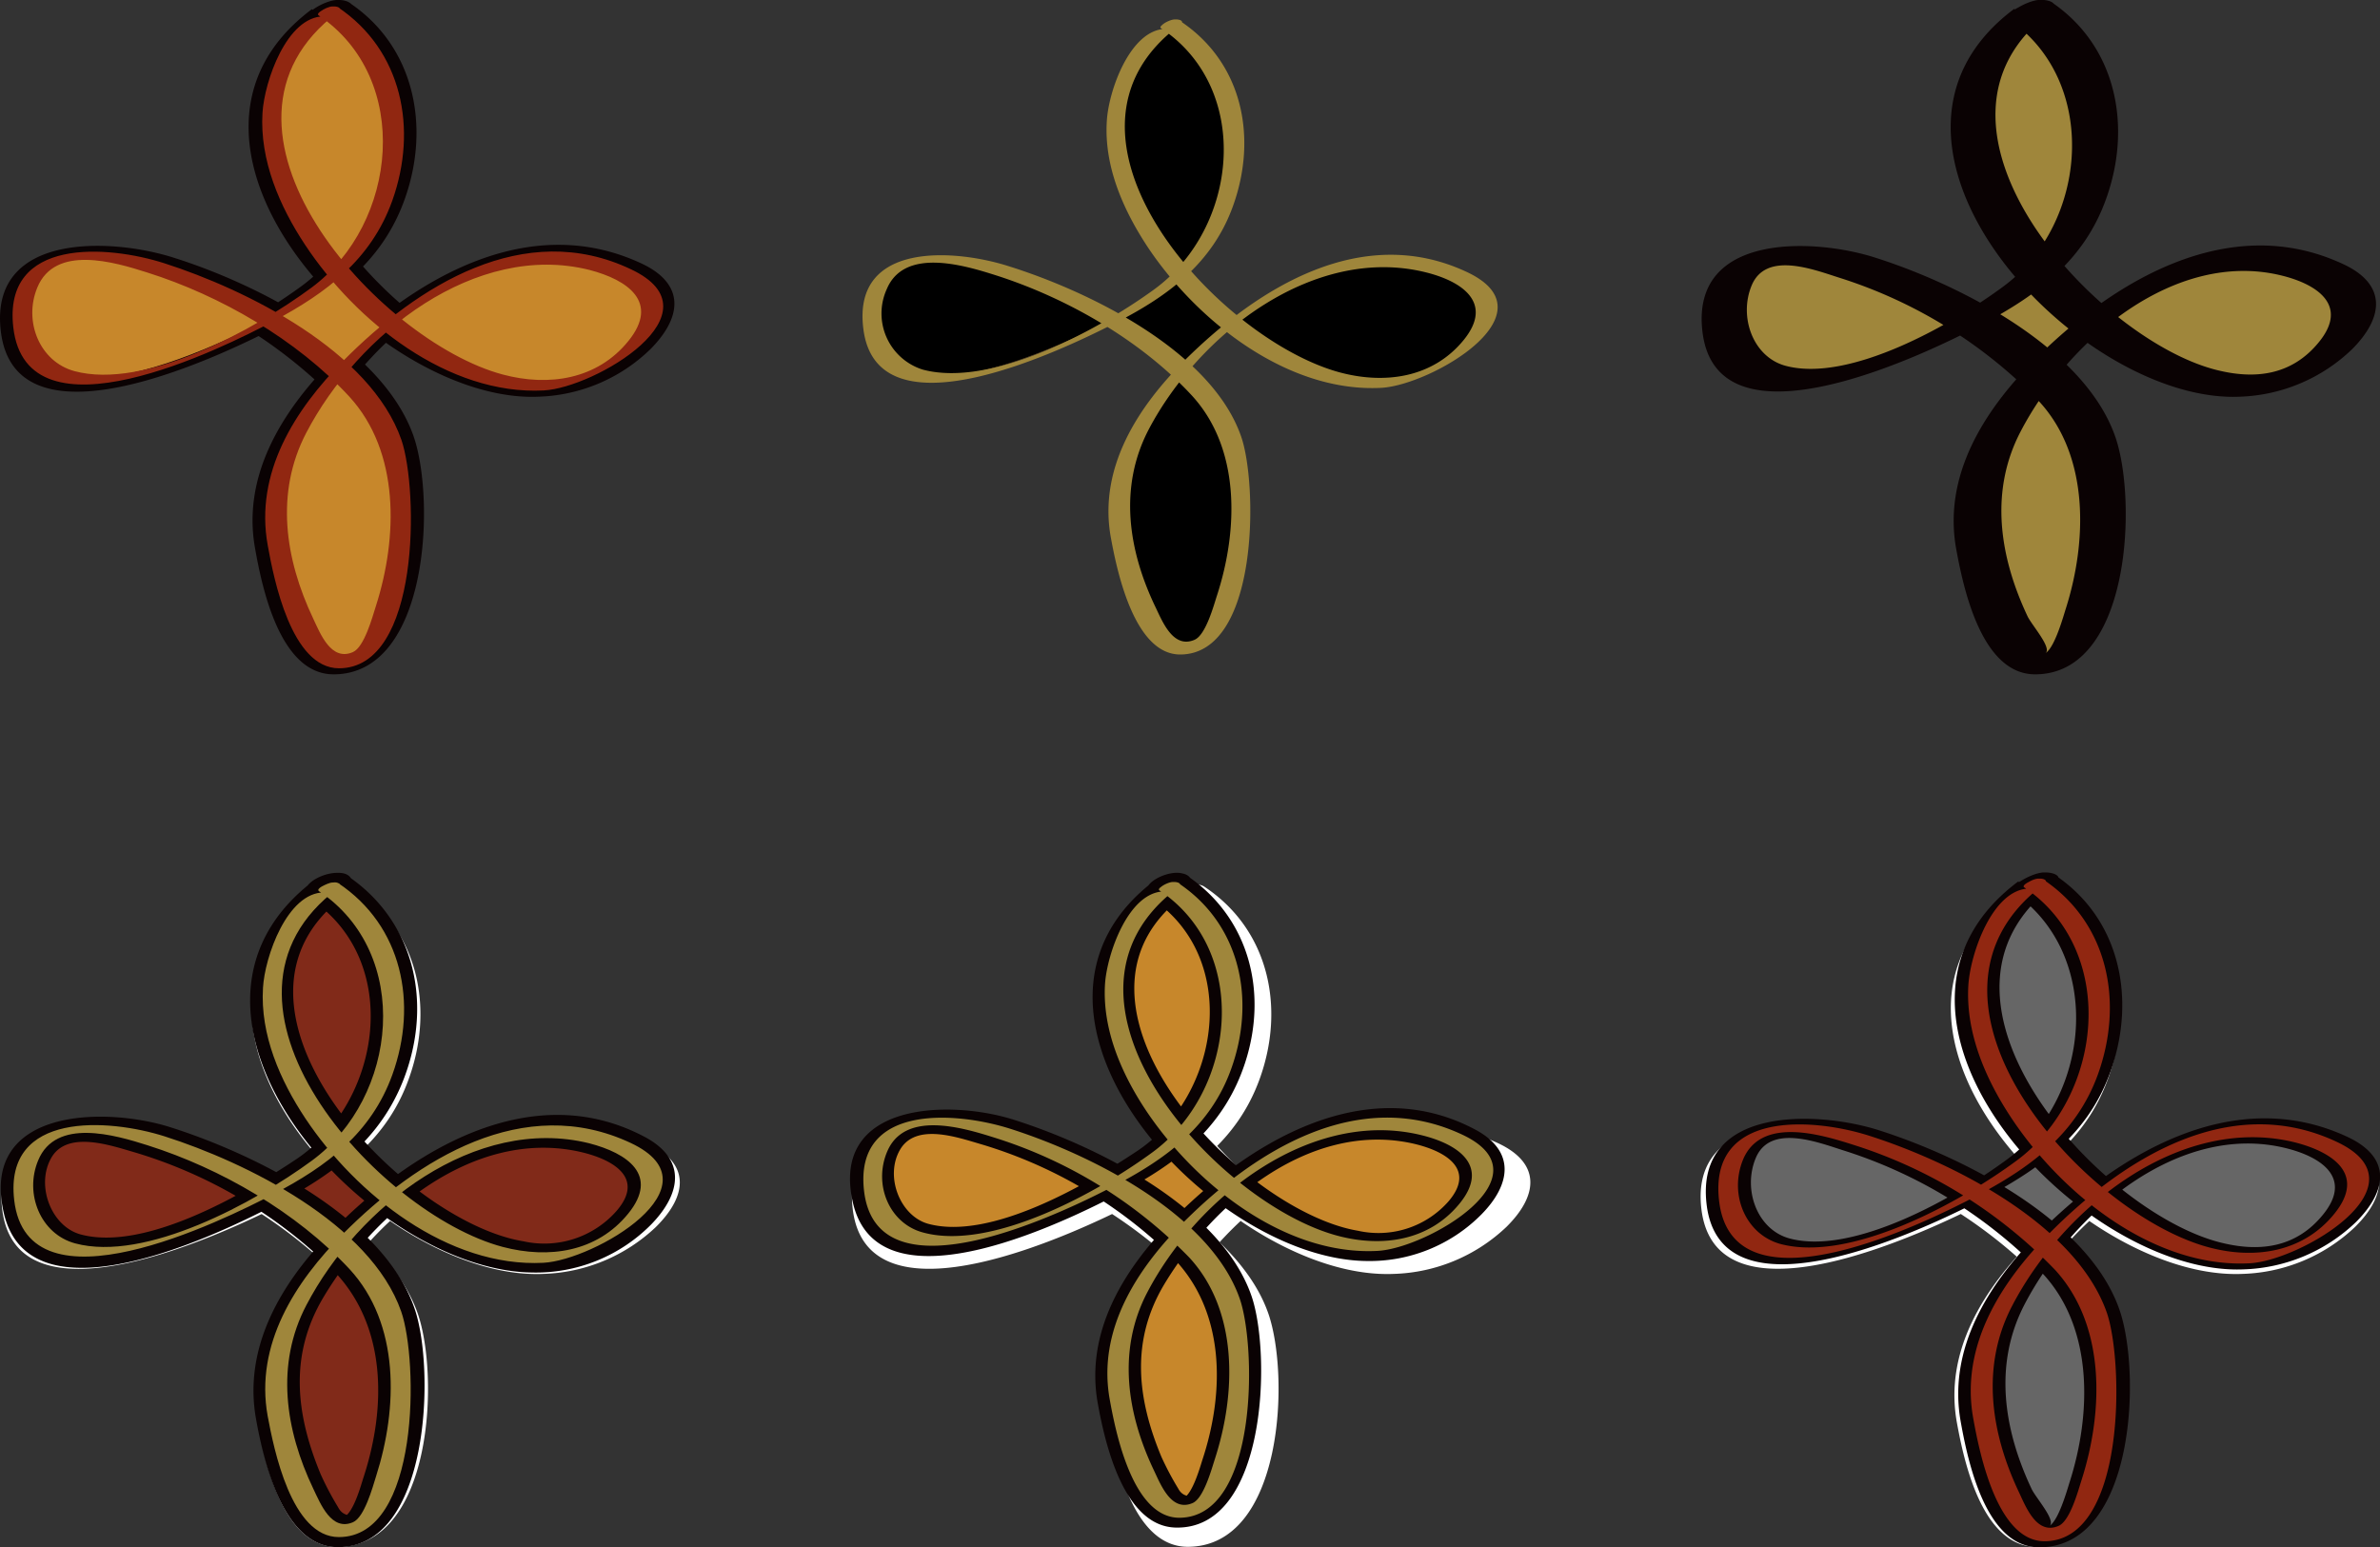 <svg id="fields" xmlns="http://www.w3.org/2000/svg" width="240" height="156" viewBox="0 0 240 156"><rect x="0" y="0" width="240" height="156" fill="#333333" stroke="none"/><title>leo loops x6</title>
<rect width="240" height="156" fill="none"/><path d="M204.69,1.09c10.29,6.3,7.51,22.1-.87,28-5.76,4-28.73,16-29.85,3.68-1.56-17.14,33.16,1,36.9,11.51C215,55.89,206.18,82,199.74,55.39,197,43.9,208.4,34.52,216,28.92c7.34-5.4,25.49-2.37,20.71,4.37-14,19.75-52.06-18-31.89-32.2h-0.17Z" fill="#9f863b"/><path d="M202.53,1.94c9.18,6.2,8.06,20.6-.5,26.94-5.2,3.85-15.55,9.75-22,8-3.27-.9-4.71-4.94-3.39-8.1,1.44-3.45,6.16-1.63,8.82-.78a48.12,48.12,0,0,1,20.23,12.55c5,5.5,4.79,14.05,2.61,20.88-0.27.85-1.23,4.32-2.24,4.52,1.22-.24-1.15-2.85-1.6-3.8-2.83-6-3.85-12.6-.71-18.62,4.84-9.29,15.61-18.37,26.31-15.75,3.6,0.88,6.78,3,3.81,6.68-2.75,3.42-6.52,3.85-10.5,2.81-12.23-3.2-31.74-24.7-16.67-36,1.13-.85.06-1.28-0.83-1.28h-0.17c-1.42,0-5,2.18-1.92,2.18h0.17l-0.83-1.28C184.92,14.47,209.59,40.78,225.92,40a17.14,17.14,0,0,0,11.27-4.79c3.2-3.21,3.51-6.52-.89-8.57C224.78,21.24,213,28.36,205,36.45c-4.93,5-9.07,11.49-7.74,18.89C198,59.4,199.84,68,205.22,68c9.63,0,10.31-17.55,8.09-23.95C210.16,35,197.48,28.65,189.16,26c-6.15-2-18.64-2.59-17.49,7.4,1.44,12.58,22.78,2.2,28.31-.75S210.19,26.24,212.4,20c2.61-7.32,1-15.39-5.55-19.8C205.68-.55,201.66,1.35,202.53,1.94Z" fill="#0a0203"/><path d="M118,2.47c10,6,7.32,21.17-.85,26.8-5.61,3.87-28,15.29-29.11,3.53-1.52-16.42,32.33,1,36,11,4,11.14-4.57,36.12-10.85,10.67-2.72-11,8.45-20,15.89-25.36,7.16-5.17,24.85-2.27,20.2,4.19-13.65,18.92-50.75-17.2-31.1-30.85H118Z" fill="#c7872b"/><path d="M118,2.47c10,6,7.32,21.17-.85,26.8-5.61,3.87-28,15.29-29.11,3.53-1.52-16.42,32.33,1,36,11,4,11.14-4.57,36.12-10.85,10.67-2.72-11,8.45-20,15.89-25.36,7.16-5.17,24.85-2.27,20.2,4.19-13.65,18.92-50.75-17.2-31.1-30.85H118Z"/><path d="M117.07,2.84c9.24,6.12,7.82,20.15-.69,26.35-5.59,4.07-16.4,9.94-23.33,8.08a5.93,5.93,0,0,1-3.63-8.11C91.16,25,97,26.68,100.23,27.7c7.18,2.26,14.7,6.53,19.88,12.1,5,5.35,4.77,13.61,2.61,20.25-0.35,1.08-1.14,4-2.27,4.47-2.13.91-3.2-1.78-3.91-3.26-2.78-5.76-3.75-12.17-.68-18,5.11-9.66,16.66-18.56,27.87-15.81,3.76,0.92,6.92,3.12,3.84,6.87s-7.85,4.44-12.36,3.26c-12.34-3.24-31.27-24-16.22-35.07,0.5-.37,0-0.55-0.37-0.55h-0.16c-0.63,0-2.21.95-.85,0.95-3.65,0-5.85,6.32-6,9.34-0.28,4.58,1.69,9,4.19,12.76,5,7.44,14.08,14.59,23.48,14.1,5-.26,17.57-7.53,8.6-11.7-10.57-4.93-21,1.59-28.35,8.86C114.76,41,110.78,47.13,112,54.11c0.59,3.25,2.32,11.88,7,11.89,8,0,7.83-17.27,6.15-22-3-8.61-15.29-14.59-23.32-17.12C96.37,25.1,86,24.3,87.05,33.07c1.31,11.44,20.56,2,25.65-.62s9.54-5.89,11.62-11.63c2.52-6.94,1-14.54-5.34-18.72C118.47,1.76,116.69,2.59,117.07,2.84Z" fill="#9f863b"/><path d="M33.45,90.23c10.35,6.18,7.55,21.7-.88,27.47-5.79,4-28.9,15.67-30,3.61-1.57-16.83,33.36,1,37.12,11.3,4.17,11.42-4.71,37-11.2,10.93-2.8-11.29,8.72-20.49,16.4-26,7.39-5.3,25.64-2.32,20.83,4.29-14.08,19.39-52.37-17.63-32.08-31.61H33.45Z" fill="#fff"/><path d="M31.28,91.08c9.21,6.06,8.12,20.2-.53,26.39a49.74,49.74,0,0,1-8.83,4.72c-3.76,1.66-9.13,4.21-13.34,3.11-3.26-.85-4.75-4.82-3.39-7.89,1.47-3.33,6.23-1.57,8.88-.75A48.35,48.35,0,0,1,34.41,129c5.06,5.4,4.81,13.76,2.62,20.46-0.28.85-1.22,4.21-2.25,4.42,1.23-.25-1.14-2.75-1.6-3.69-2.85-5.84-3.88-12.38-.71-18.26,4.83-8.95,15.35-17.67,25.93-15.56,3.67,0.73,7.55,2.75,4.35,6.59-2.76,3.32-6.58,3.76-10.56,2.76C39.87,122.56,20.3,101.5,35.43,90.46c1.15-.84,0-1.36-0.87-1.36H34.4c-1.51,0-5,2.27-1.9,2.27h0.17L31.8,90c-18.29,13.34,6.62,39.19,23,38.46a17.23,17.23,0,0,0,11.33-4.72c3.22-3.18,3.53-6.45-.92-8.49-11.61-5.32-23.38,1.7-31.44,9.67-5,4.91-9.12,11.31-7.78,18.58,0.73,4,2.57,12.47,8,12.49,9.68,0,10.33-17.34,8.12-23.58-3.16-8.92-15.93-15.16-24.3-17.78-6.23-2-18.77-2.58-17.59,7.3,1.48,12.42,22.88,2.25,28.5-.67S39,114.95,41.2,108.85c2.63-7.19,1-15.14-5.59-19.48C34.39,88.57,30.3,90.43,31.28,91.08Z" fill="#fff"/><path d="M32.46,90.6c9.53,6.28,8.06,20.65-.71,27C26,121.79,14.83,127.8,7.68,125.9a6.06,6.06,0,0,1-3.75-8.31c1.8-4.28,7.79-2.55,11.15-1.5,7.41,2.32,15.17,6.7,20.51,12.4,5.13,5.48,4.92,13.95,2.69,20.76-0.36,1.1-1.18,4.09-2.35,4.59-2.2.93-3.3-1.83-4-3.34C29,144.59,28,138,31.2,132.07c5.27-9.9,17.19-19,28.75-16.2,3.88,0.95,7.14,3.19,4,7s-8.1,4.55-12.75,3.34c-12.73-3.32-32.26-24.61-16.73-35.94,0.52-.38,0-0.57-0.38-0.57H33.89c-0.65,0-2.28,1-.88,1-3.77,0-6,6.48-6.22,9.57-0.29,4.69,1.74,9.27,4.32,13.08,5.16,7.63,14.53,15,24.23,14.45,5.17-.27,18.13-7.71,8.88-12-10.9-5-21.7,1.63-29.25,9.08-4.89,4.83-9,11.1-7.68,18.25,0.61,3.33,2.39,12.18,7.23,12.19,8.28,0,8.08-17.7,6.34-22.59-3.13-8.82-15.77-15-24.06-17.55-5.69-1.78-16.34-2.6-15.3,6.39C2.85,133.31,22.7,123.69,28,121s9.84-6,12-11.92c2.6-7.11,1-14.9-5.51-19.18C33.9,89.5,32.06,90.34,32.46,90.6Z" fill="#fff"/><path d="M119.22,90.24c10.35,6.18,7.55,21.7-.87,27.47-5.79,4-28.91,15.67-30,3.61-1.57-16.82,33.36,1,37.12,11.3,4.17,11.42-4.71,37-11.19,10.93-2.8-11.29,8.72-20.49,16.4-26,7.39-5.3,25.64-2.32,20.83,4.29-14.08,19.4-52.37-17.63-32.08-31.61h-0.17Z" fill="#fff"/><path d="M117.05,91.09c9.21,6.06,8.12,20.2-.53,26.39a49.75,49.75,0,0,1-8.83,4.72c-3.76,1.66-9.13,4.21-13.34,3.11-3.26-.85-4.75-4.82-3.39-7.89,1.47-3.33,6.23-1.57,8.88-.75A48.35,48.35,0,0,1,120.18,129c5.06,5.4,4.81,13.76,2.62,20.46-0.28.85-1.22,4.21-2.25,4.42,1.23-.25-1.14-2.75-1.6-3.69-2.84-5.84-3.88-12.38-.71-18.26,4.83-8.95,15.35-17.67,25.93-15.56,3.67,0.73,7.55,2.75,4.36,6.59-2.76,3.32-6.58,3.77-10.57,2.76-12.32-3.12-31.88-24.18-16.75-35.22,1.15-.84,0-1.36-0.87-1.36h-0.17c-1.51,0-5,2.27-1.9,2.27h0.17L117.57,90c-18.29,13.34,6.62,39.19,23,38.46a17.23,17.23,0,0,0,11.33-4.73c3.22-3.18,3.53-6.45-.92-8.49-11.61-5.31-23.38,1.7-31.44,9.67-5,4.91-9.12,11.31-7.78,18.58,0.73,4,2.57,12.47,8,12.49,9.68,0,10.33-17.34,8.12-23.58-3.16-8.92-15.93-15.16-24.3-17.78-6.22-2-18.77-2.58-17.59,7.3,1.48,12.42,22.88,2.26,28.5-.67S124.75,115,127,108.87c2.63-7.19,1-15.14-5.59-19.48C120.16,88.59,116.07,90.45,117.05,91.09Z" fill="#fff"/><path d="M118.23,90.62c9.53,6.28,8.07,20.65-.71,27-5.76,4.17-16.92,10.19-24.08,8.28a6.06,6.06,0,0,1-3.75-8.31c1.8-4.28,7.79-2.55,11.16-1.5,7.41,2.32,15.17,6.7,20.51,12.4,5.13,5.48,4.92,13.95,2.69,20.76-0.36,1.1-1.18,4.09-2.35,4.59-2.2.93-3.3-1.83-4-3.34-2.87-5.9-3.87-12.47-.71-18.42,5.27-9.9,17.19-19,28.75-16.2,3.88,0.95,7.14,3.19,4,7s-8.1,4.55-12.75,3.34c-12.73-3.32-32.27-24.61-16.73-35.94,0.52-.38,0-0.57-0.38-0.57h-0.17c-0.65,0-2.28,1-.88,1-3.77,0-6,6.48-6.22,9.57-0.29,4.69,1.74,9.27,4.32,13.08,5.16,7.63,14.53,15,24.23,14.45,5.17-.27,18.13-7.71,8.88-12-10.9-5-21.7,1.63-29.25,9.08-4.89,4.83-9,11.1-7.68,18.26,0.61,3.33,2.39,12.18,7.23,12.18,8.28,0,8.08-17.7,6.34-22.59-3.13-8.82-15.77-15-24.06-17.55-5.69-1.78-16.34-2.6-15.3,6.39,1.36,11.72,21.21,2.1,26.47-.64s9.84-6,12-11.92c2.6-7.11,1-14.91-5.51-19.18C119.67,89.51,117.83,90.36,118.23,90.62Z" fill="#fff"/><path d="M204.8,90.24c10.35,6.18,7.55,21.7-.87,27.47-5.79,4-28.9,15.67-30,3.61-1.57-16.83,33.36,1,37.12,11.3,4.17,11.42-4.71,37-11.2,10.93-2.8-11.29,8.72-20.49,16.4-26,7.39-5.3,25.64-2.32,20.83,4.29C223,141.25,184.68,104.22,205,90.24H204.8Z" fill="#fff"/><path d="M202.63,91.09c9.21,6.07,8.12,20.2-.53,26.39-5.26,3.77-15.6,9.54-22.17,7.83-3.26-.85-4.75-4.82-3.39-7.89,1.47-3.33,6.23-1.57,8.88-.75A48.35,48.35,0,0,1,205.77,129c5.06,5.4,4.81,13.76,2.62,20.46-0.28.85-1.22,4.21-2.25,4.42,1.23-.25-1.14-2.75-1.6-3.69-2.85-5.84-3.88-12.38-.71-18.26,4.83-8.95,15.35-17.67,25.93-15.56,3.67,0.73,7.55,2.75,4.35,6.59-2.76,3.32-6.58,3.77-10.57,2.76-12.32-3.12-31.88-24.18-16.75-35.22,1.15-.84,0-1.36-0.87-1.36h-0.17c-1.51,0-5,2.27-1.9,2.27H204L203.15,90c-18.29,13.35,6.62,39.19,23,38.46a17.23,17.23,0,0,0,11.33-4.73c3.22-3.18,3.53-6.45-.92-8.49-11.61-5.31-23.38,1.7-31.44,9.67-5,4.91-9.12,11.31-7.78,18.58,0.73,4,2.57,12.47,8,12.49,9.68,0,10.33-17.34,8.12-23.58-3.16-8.92-15.93-15.16-24.3-17.78-6.23-2-18.77-2.58-17.59,7.3,1.48,12.42,22.88,2.25,28.5-.67s10.26-6.31,12.48-12.4c2.63-7.19,1-15.14-5.59-19.48C205.75,88.58,201.65,90.44,202.63,91.09Z" fill="#fff"/><path d="M203.82,90.61c9.53,6.28,8.07,20.65-.71,27-5.76,4.17-16.92,10.19-24.07,8.28a6.06,6.06,0,0,1-3.75-8.31c1.8-4.28,7.79-2.55,11.15-1.5,7.41,2.32,15.17,6.7,20.51,12.4,5.13,5.48,4.92,13.95,2.69,20.76-0.36,1.1-1.18,4.09-2.35,4.59-2.2.93-3.3-1.83-4-3.34-2.87-5.9-3.87-12.47-.71-18.42,5.27-9.9,17.19-19,28.75-16.2,3.88,0.95,7.14,3.19,4,7s-8.1,4.55-12.75,3.34c-12.73-3.32-32.26-24.61-16.73-35.94,0.52-.38,0-0.57-0.38-0.57h-0.17c-0.65,0-2.28,1-.88,1-3.77,0-6,6.48-6.22,9.57-0.29,4.69,1.74,9.27,4.32,13.08,5.16,7.63,14.53,15,24.23,14.45,5.17-.27,18.13-7.71,8.88-12-10.9-5-21.7,1.63-29.25,9.08-4.89,4.83-9,11.1-7.68,18.26,0.61,3.33,2.39,12.18,7.23,12.18,8.28,0,8.08-17.7,6.34-22.59-3.13-8.82-15.77-15-24.06-17.55-5.69-1.78-16.34-2.6-15.3,6.39,1.36,11.72,21.21,2.1,26.47-.64s9.84-6,12-11.92c2.6-7.11,1-14.91-5.51-19.18C205.25,89.51,203.42,90.35,203.82,90.61Z" fill="#fff"/><path d="M205.1,89.09c10.29,6.29,7.51,22.1-.87,28-5.76,4-28.73,16-29.85,3.68-1.56-17.14,33.16,1,36.9,11.51,4.14,11.63-4.69,37.7-11.13,11.14-2.79-11.49,8.66-20.87,16.3-26.48,7.34-5.4,25.49-2.37,20.71,4.37-14,19.76-52.06-18-31.89-32.2H205.1Z" fill="#666"/><path d="M202.94,89.94c9.18,6.19,8.06,20.6-.5,26.94-5.2,3.85-15.55,9.75-22,8-3.27-.9-4.71-4.94-3.39-8.1,1.44-3.45,6.16-1.63,8.82-.78a48.12,48.12,0,0,1,20.23,12.55c5,5.5,4.79,14.05,2.61,20.88-0.27.85-1.23,4.32-2.24,4.52,1.22-.24-1.15-2.85-1.6-3.8-2.83-6-3.85-12.6-.71-18.62,4.84-9.29,15.61-18.38,26.31-15.76,3.6,0.88,6.78,3,3.81,6.68-2.75,3.42-6.52,3.85-10.5,2.81-12.23-3.2-31.74-24.7-16.67-36,1.13-.85.06-1.28-0.83-1.28h-0.17c-1.42,0-5,2.18-1.92,2.18h0.17l-0.83-1.28C185.33,102.47,210,128.78,226.33,128a17.13,17.13,0,0,0,11.27-4.79c3.2-3.22,3.51-6.52-.89-8.57-11.51-5.37-23.25,1.76-31.25,9.85-4.93,5-9.07,11.49-7.74,18.88,0.73,4.06,2.54,12.68,7.92,12.66,9.63,0,10.31-17.55,8.09-23.95-3.15-9.09-15.83-15.4-24.15-18.07-6.15-2-18.64-2.59-17.49,7.4,1.44,12.58,22.78,2.21,28.31-.75s10.21-6.39,12.42-12.59c2.61-7.32,1-15.39-5.55-19.8C206.09,87.45,202.06,89.35,202.94,89.94Z" fill="#0a0203"/><path d="M204.12,89.48c9.48,6.39,8,21-.7,27.51-5.73,4.25-16.82,10.37-23.93,8.44-3.49-1-5.14-5-3.73-8.47,1.79-4.36,7.74-2.6,11.09-1.53a48.52,48.52,0,0,1,20.39,12.63c5.1,5.58,4.89,14.2,2.68,21.14-0.36,1.12-1.17,4.17-2.33,4.67-2.19.95-3.28-1.86-4-3.4-2.85-6-3.85-12.7-.7-18.76,5.24-10.08,17.09-19.38,28.58-16.5,3.86,1,7.1,3.25,3.94,7.17s-8.05,4.64-12.68,3.4c-12.65-3.38-32.07-25.06-16.63-36.6,0.51-.38,0-0.58-0.38-0.58h-0.17c-0.65,0-2.26,1-.87,1-3.75,0-6,6.6-6.19,9.75-0.29,4.78,1.73,9.44,4.29,13.32,5.13,7.77,14.44,15.23,24.08,14.72,5.14-.27,18-7.86,8.83-12.22-10.84-5.14-21.57,1.66-29.08,9.25-4.86,4.92-8.94,11.3-7.63,18.59,0.61,3.39,2.38,12.4,7.18,12.41,8.23,0,8-18,6.31-23-3.11-9-15.68-15.23-23.91-17.87-5.65-1.82-16.25-2.65-15.21,6.51,1.35,11.94,21.09,2.14,26.31-.65s9.78-6.15,11.92-12.14c2.58-7.24,1-15.18-5.48-19.54C205.55,88.35,203.72,89.21,204.12,89.48Z" fill="#912711"/><path d="M33.1,1.15c10.29,6.28,7.5,22.06-.87,27.92C26.47,33.11,3.5,45,2.38,32.75c-1.56-17.1,33.16,1,36.89,11.49,4.14,11.61-4.69,37.64-11.13,11.12-2.79-11.47,8.66-20.83,16.3-26.43,7.34-5.39,25.48-2.36,20.71,4.37C51.15,53,13.1,15.37,33.26,1.15H33.1Z" fill="#c7872b"/><path d="M30.94,2C40.1,8.18,39,22.55,30.42,28.84c-5.23,3.83-15.51,9.7-22,8-3.24-.86-4.72-4.9-3.37-8,1.46-3.38,6.19-1.59,8.82-.76A47.87,47.87,0,0,1,34.06,40.53c5,5.49,4.78,14,2.6,20.8-0.28.86-1.22,4.28-2.24,4.49,1.22-.25-1.14-2.79-1.59-3.75C30,56.14,29,49.49,32.12,43.51c4.8-9.1,15.25-18,25.77-15.82,3.65,0.74,7.51,2.79,4.33,6.7-2.75,3.37-6.54,3.83-10.5,2.8C39.48,34,20,12.61,35.07,1.39c1.14-.85,0-1.39-0.86-1.39H34c-1.5,0-5,2.3-1.89,2.3h0.17L31.46,0.92C13.28,14.48,38,40.75,54.34,40a16.93,16.93,0,0,0,11.26-4.8c3.2-3.23,3.51-6.56-.91-8.63-11.54-5.4-23.23,1.73-31.24,9.83-4.94,5-9.06,11.5-7.73,18.89C26.44,59.36,28.26,68,33.64,68c9.62,0,10.27-17.63,8.07-24C38.57,35,25.88,28.62,17.56,26,11.37,24-1.1,23.33.08,33.38,1.55,46,22.82,35.67,28.4,32.7s10.2-6.42,12.41-12.61c2.61-7.31,1-15.4-5.56-19.8C34-.53,30,1.36,30.94,2Z" fill="#0a0203"/><path d="M33.1,1.15c10.29,6.28,7.5,22.06-.87,27.92C26.47,33.11,3.5,45,2.38,32.75c-1.56-17.1,33.16,1,36.89,11.49,4.14,11.61-4.69,37.64-11.13,11.12-2.79-11.47,8.66-20.83,16.3-26.43,7.34-5.39,25.48-2.36,20.71,4.37C51.15,53,13.1,15.37,33.26,1.15H33.1Z" fill="#c7872b"/><path d="M32.12,1.54c9.48,6.38,8,21-.7,27.46-5.73,4.24-16.82,10.35-23.93,8.42C4,36.46,2.35,32.41,3.76,29c1.79-4.35,7.74-2.59,11.09-1.52C22.21,29.8,29.92,34.24,35.23,40c5.1,5.57,4.89,14.18,2.68,21.1-0.36,1.12-1.17,4.16-2.33,4.66-2.19.95-3.28-1.86-4-3.39-2.85-6-3.85-12.68-.7-18.72C36.1,33.63,48,24.35,59.44,27.22c3.85,1,7.09,3.24,3.94,7.15S55.33,39,50.71,37.77c-12.65-3.37-32.07-25-16.63-36.54,0.51-.38,0-0.58-0.38-0.58H33.53c-0.65,0-2.26,1-.87,1-3.75,0-6,6.59-6.19,9.73-0.29,4.77,1.73,9.43,4.29,13.3,5.13,7.76,14.44,15.2,24.08,14.69,5.14-.27,18-7.84,8.82-12.2C52.84,22,42.1,28.82,34.6,36.4,29.74,41.31,25.66,47.68,27,55c0.61,3.39,2.38,12.38,7.18,12.39,8.23,0,8-18,6.31-23-3.11-9-15.68-15.2-23.91-17.84C10.89,24.72.3,23.89,1.34,33c1.35,11.92,21.08,2.14,26.3-.65s9.78-6.14,11.92-12.12c2.58-7.23,1-15.15-5.48-19.5C33.55,0.41,31.72,1.27,32.12,1.54Z" fill="#912711"/><path d="M117.87,89.42c10,6,7.27,21.2-.84,26.84-5.58,3.87-27.83,15.32-28.91,3.53-1.51-16.44,32.11,1,35.73,11,4,11.16-4.54,36.17-10.78,10.68-2.7-11,8.39-20,15.78-25.4,7.11-5.18,24.68-2.27,20.06,4.2-13.56,19-50.41-17.23-30.88-30.89h-0.16Z" fill="#c7872b"/><path d="M116.11,90.6c9.06,6.05,6.94,19.91-1.47,25.49-5.05,3.36-14.7,9-21,7.33-2.87-.76-4.46-4.8-2.87-7.5s5.75-1.24,8.05-.57a46.39,46.39,0,0,1,19.44,11.45c5.27,5.37,5.28,13.46,3,20.38-0.24.75-1,3.46-1.91,3.88,0.88-.41,0,0.06-0.53-0.94a29.83,29.83,0,0,1-1.71-3.23c-2.46-5.91-3.1-11.72.3-17.39,5-8.31,14.5-16.18,24.52-14.3,3.35,0.63,7.17,2.47,4.09,6a9.42,9.42,0,0,1-9.08,2.91c-11.87-2-32-23.12-17.51-33.83,1.12-.83,1-2.23-0.59-2.23H118.7c-1.85,0-4.67,2.84-1.66,2.84h0.16l-0.59-2.23c-17.73,13.13,5.13,38.32,21.18,38.5a15.86,15.86,0,0,0,11.6-4.7c3-3.05,3.44-6.39-.64-8.56-11.17-5.94-23.08,1.45-30.79,9.39-4.74,4.89-8.54,11.12-7.26,18.22,0.71,3.94,2.59,12.38,7.83,12.53,9.24,0.26,9.68-17.56,7.67-23.36-3.09-8.94-15.65-15.11-23.86-17.73C96,110.88,83.69,111,86,121.24c2.61,11.59,22.63,1.46,28.18-1.6,5.25-2.89,9.42-6.49,11.37-12.45,2.35-7.2.39-14.72-5.93-18.94C118.25,87.33,114.19,89.31,116.11,90.6Z" fill="#0a0203"/><path d="M116.92,89.79c9.18,6.13,7.76,20.18-.68,26.39-5.55,4.08-16.29,10-23.18,8.1-3.38-.91-5-4.81-3.61-8.12,1.73-4.18,7.5-2.49,10.74-1.47a47.05,47.05,0,0,1,19.74,12.12c4.94,5.36,4.74,13.63,2.59,20.28-0.35,1.08-1.14,4-2.26,4.48-2.12.91-3.18-1.78-3.88-3.26-2.76-5.77-3.73-12.19-.68-18,5.07-9.68,16.55-18.59,27.68-15.83,3.73,0.92,6.87,3.12,3.81,6.88s-7.8,4.45-12.28,3.26c-12.25-3.24-31.06-24-16.11-35.12,0.5-.37,0-0.56-0.37-0.56h-0.16c-0.63,0-2.19.95-.84,0.95-3.63,0-5.81,6.33-6,9.35-0.28,4.59,1.68,9.06,4.16,12.78,5,7.45,14,14.61,23.32,14.12,5-.26,17.45-7.54,8.55-11.72-10.49-4.93-20.89,1.59-28.16,8.88-4.7,4.72-8.66,10.85-7.39,17.84,0.59,3.26,2.3,11.9,7,11.91,8,0,7.78-17.3,6.11-22.08-3-8.62-15.19-14.61-23.16-17.15-5.48-1.74-15.73-2.54-14.73,6.25,1.31,11.46,20.42,2.05,25.48-.62s9.47-5.9,11.54-11.65c2.5-6.95.95-14.56-5.31-18.74C118.3,88.71,116.53,89.53,116.92,89.79Z" fill="#9f863b"/><path d="M33.12,89.47c10.26,6.22,7.49,21.85-.87,27.65-5.75,4-28.67,15.78-29.78,3.64-1.56-16.94,33.09,1,36.82,11.38,4.13,11.5-4.68,37.27-11.1,11C25.4,131.78,36.83,122.51,44.44,117c7.33-5.33,25.43-2.34,20.67,4.32-14,19.53-51.94-17.75-31.82-31.83H33.12Z" fill="#812a19"/><path d="M31.32,90.68c9.33,6.24,7.15,20.51-1.51,26.26-5.2,3.46-15.15,9.26-21.64,7.55-3-.78-4.59-4.95-3-7.73s5.92-1.28,8.3-.59a47.8,47.8,0,0,1,20,11.8C39,133.5,39,141.83,36.65,149c-0.25.77-1,3.57-2,4,0.91-.42,0,0.06-0.55-1a30.73,30.73,0,0,1-1.76-3.33c-2.53-6.09-3.2-12.07.31-17.91,5.13-8.56,14.93-16.67,25.26-14.73,3.45,0.65,7.39,2.54,4.21,6.14a9.71,9.71,0,0,1-9.35,3c-12.23-2-32.93-23.82-18-34.85,1.15-.85,1-2.3-0.61-2.3H34c-1.91,0-4.81,2.93-1.71,2.93h0.17l-0.61-2.3c-18.27,13.53,5.28,39.49,21.82,39.67a16.34,16.34,0,0,0,12-4.85c3.06-3.15,3.55-6.58-.65-8.82-11.51-6.12-23.78,1.49-31.72,9.68-4.88,5-8.8,11.46-7.48,18.77,0.73,4.06,2.67,12.75,8.07,12.91,9.52,0.27,10-18.09,7.91-24.07-3.18-9.22-16.12-15.57-24.59-18.26-6.58-2.1-19.22-2-16.84,8.58,2.69,11.95,23.31,1.5,29-1.65,5.41-3,9.7-6.68,11.71-12.83,2.42-7.41.4-15.16-6.11-19.51C33.52,87.31,29.33,89.35,31.32,90.68Z" fill="#0a0203"/><path d="M32.15,89.85c9.46,6.32,8,20.79-.7,27.19-5.72,4.2-16.78,10.26-23.88,8.34-3.48-.94-5.13-5-3.72-8.37,1.78-4.31,7.73-2.57,11.06-1.51,7.35,2.33,15,6.74,20.34,12.48,5.09,5.52,4.88,14,2.67,20.9C37.57,150,36.75,153,35.6,153.5c-2.18.94-3.27-1.84-4-3.36-2.84-5.94-3.84-12.56-.7-18.54,5.23-10,17.05-19.15,28.52-16.31,3.85,1,7.08,3.21,3.93,7.09s-8,4.58-12.65,3.36c-12.62-3.34-32-24.77-16.59-36.18,0.51-.38,0-0.57-0.38-0.57H33.56c-0.64,0-2.26,1-.87,1-3.74,0-6,6.53-6.17,9.63-0.29,4.73,1.73,9.33,4.28,13.17,5.12,7.68,14.41,15.05,24,14.55,5.12-.27,18-7.76,8.81-12.08-10.81-5.08-21.52,1.64-29,9.14-4.85,4.86-8.92,11.18-7.62,18.38C27.61,146.1,29.38,155,34.17,155c8.21,0,8-17.82,6.29-22.74-3.1-8.88-15.65-15.05-23.86-17.67C11,112.81.4,112,1.43,121c1.34,11.8,21,2.11,26.25-.64s9.76-6.08,11.89-12c2.58-7.16,1-15-5.47-19.31C33.57,88.73,31.75,89.58,32.15,89.85Z" fill="#9f863b"/></svg>